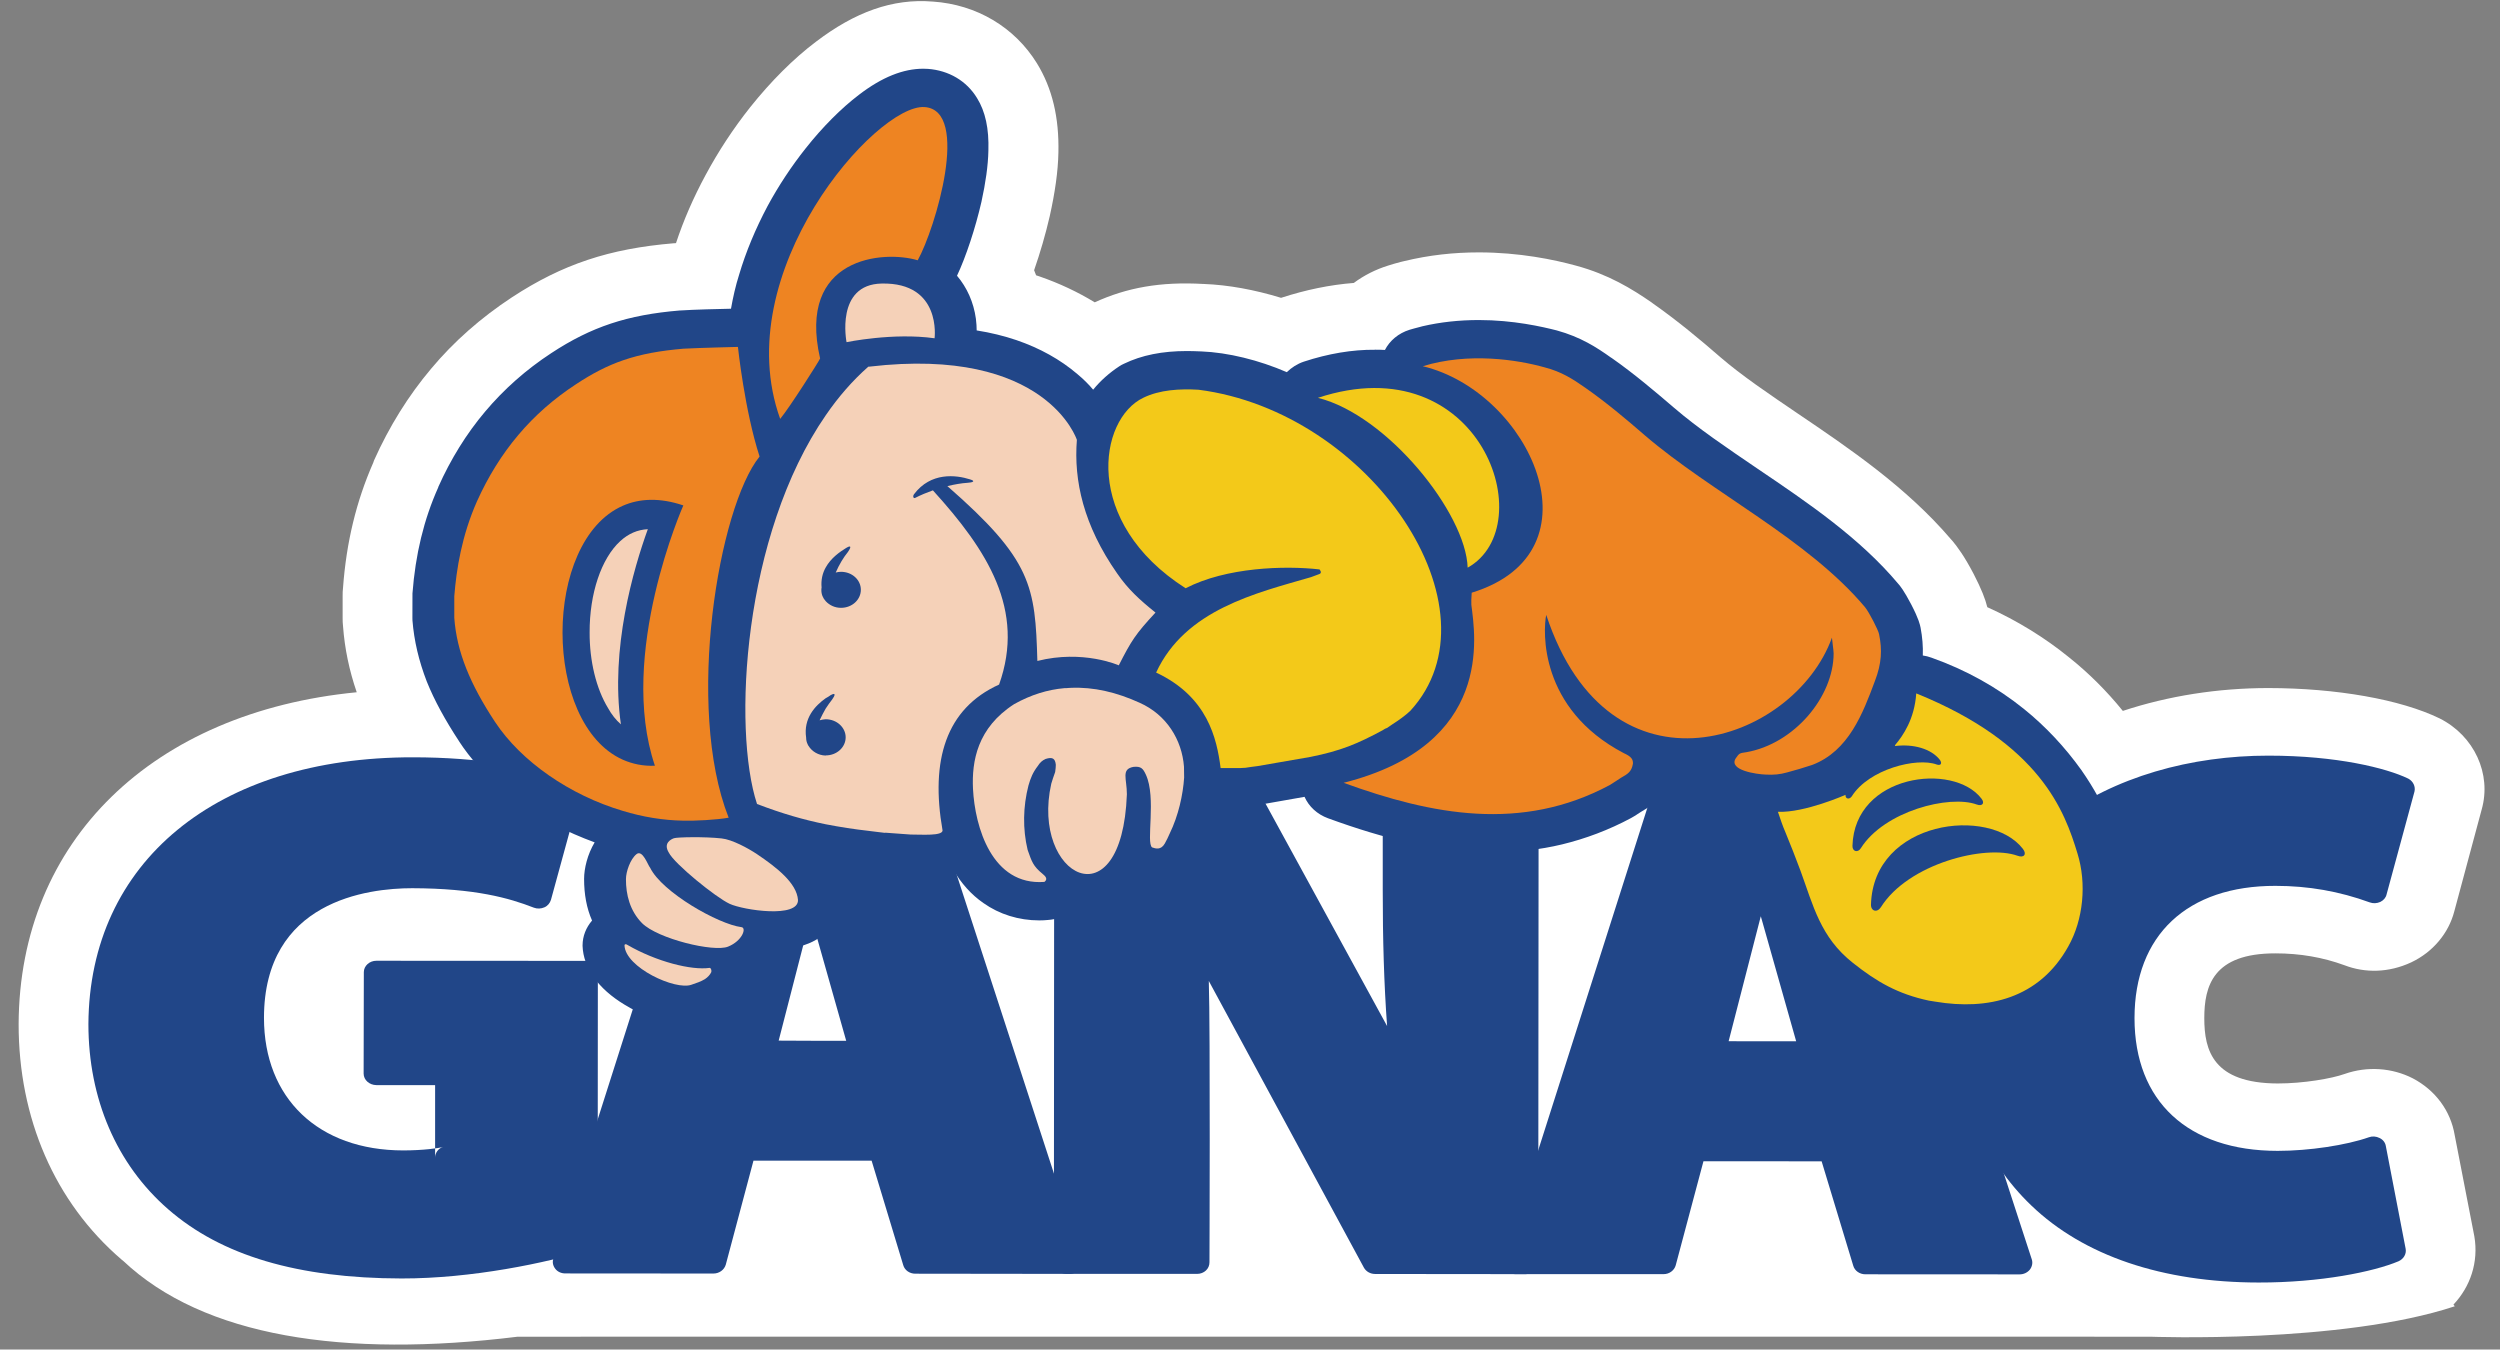 <svg width="113" height="61" viewBox="0 0 113 61" fill="none" xmlns="http://www.w3.org/2000/svg">
<rect x="0" y="0" width="113" height="61" fill="#808080" stroke="none"/>
<path d="M5.57 56.993C9.202 60.419 15.536 61.389 23.399 60.419C29.32 60.414 97.189 60.419 97.189 60.419C97.189 60.419 105.817 60.746 110.956 59.044C110.933 59.019 110.918 58.99 110.896 58.967C111.656 58.164 112.041 57.05 111.84 55.88L110.951 51.302C110.767 50.203 110.075 49.275 109.057 48.74C108.12 48.262 106.999 48.183 105.973 48.544C105.393 48.752 104.11 48.973 102.953 48.973C100.027 48.964 99.634 47.479 99.634 46.023C99.634 44.577 100.023 43.087 102.852 43.092C103.955 43.092 104.987 43.27 105.965 43.627C106.906 43.99 107.975 43.97 108.988 43.498C109.974 43.031 110.678 42.176 110.933 41.198L112.173 36.586C112.626 34.984 111.84 33.259 110.267 32.47C108.502 31.614 105.611 31.104 102.533 31.1C100.239 31.1 98.004 31.456 95.952 32.133C95.229 31.24 94.416 30.427 93.526 29.717C92.419 28.818 91.183 28.056 89.826 27.444C89.738 27.083 89.561 26.623 89.213 25.95C88.783 25.124 88.464 24.709 88.266 24.467L88.18 24.371C86.169 22.015 83.573 20.257 81.256 18.69C79.961 17.81 78.728 16.98 77.752 16.138C76.832 15.337 75.814 14.491 74.698 13.706L74.663 13.678C73.755 13.051 72.703 12.403 71.232 12.006C70.243 11.735 68.675 11.408 66.846 11.408C65.702 11.408 64.594 11.53 63.466 11.803L63.306 11.841C63.103 11.896 62.912 11.948 62.744 12.004C62.184 12.178 61.655 12.444 61.192 12.789C60.121 12.873 59.02 13.098 57.904 13.462C56.718 13.098 55.523 12.877 54.411 12.835H54.391C52.456 12.724 50.931 13.001 49.482 13.665C48.719 13.2 47.884 12.805 46.983 12.494L46.832 12.444C46.806 12.369 46.773 12.291 46.742 12.214C47.014 11.433 47.262 10.582 47.448 9.772C47.684 8.716 47.824 7.746 47.84 6.897C47.876 5.315 47.564 3.993 46.871 2.864C45.86 1.226 44.142 0.206 42.164 0.071H42.153C40.342 -0.076 38.645 0.545 36.883 1.885C35.87 2.648 34.849 3.668 33.906 4.85C33.14 5.816 32.468 6.843 31.896 7.906C31.342 8.93 30.892 9.966 30.555 10.989H30.55L30.477 10.995H30.459C27.539 11.239 25.429 11.941 23.142 13.437C21.744 14.355 20.507 15.443 19.484 16.669C18.464 17.88 17.596 19.27 16.908 20.807L16.87 20.915C16.104 22.658 15.656 24.508 15.505 26.564C15.489 26.692 15.486 26.81 15.487 26.941V27.927C15.487 28.067 15.489 28.173 15.505 28.306C15.58 29.313 15.781 30.288 16.124 31.29C6.918 32.185 0.878 37.985 0.842 46.287C0.84 50.537 2.465 54.332 5.496 56.934C5.52 56.955 5.546 56.972 5.57 56.993Z" fill="white"/>
<path fill-rule="evenodd" clip-rule="evenodd" d="M38.015 25.846C37.927 25.846 37.845 25.858 37.774 25.88C37.931 25.519 38.124 25.196 38.331 24.944C38.447 24.774 38.514 24.607 38.257 24.761C37.762 25.038 37.054 25.616 37.137 26.56C37.134 26.593 37.122 26.623 37.126 26.654C37.122 27.112 37.523 27.473 38.015 27.473C38.508 27.473 38.909 27.112 38.912 26.659C38.912 26.21 38.513 25.846 38.015 25.846Z" fill="#23458B"/>
<path fill-rule="evenodd" clip-rule="evenodd" d="M37.329 32.51C37.233 32.51 37.137 32.531 37.046 32.558C37.22 32.197 37.411 31.86 37.615 31.614C37.739 31.445 37.803 31.276 37.543 31.423C37.026 31.721 36.288 32.334 36.437 33.339C36.437 33.453 36.461 33.553 36.51 33.65C36.522 33.677 36.526 33.693 36.545 33.713C36.698 33.966 36.99 34.151 37.329 34.144C37.821 34.144 38.224 33.779 38.224 33.327C38.224 32.88 37.821 32.513 37.329 32.51Z" fill="#23458B"/>
<path fill-rule="evenodd" clip-rule="evenodd" d="M54.265 15.883C54.051 15.874 53.847 15.867 53.651 15.867C52.537 15.867 51.608 16.052 50.803 16.441C50.729 16.472 50.654 16.515 50.587 16.56C50.141 16.854 49.746 17.203 49.41 17.614C49.213 17.375 48.973 17.138 48.693 16.905C47.926 16.251 47.002 15.736 45.941 15.373C45.382 15.184 44.779 15.035 44.146 14.935C44.146 14.777 44.135 14.606 44.11 14.405C44.009 13.665 43.71 12.999 43.257 12.464C43.663 11.602 44.09 10.305 44.361 9.124C44.55 8.262 44.662 7.482 44.675 6.811C44.706 5.816 44.54 5.042 44.162 4.433C43.69 3.654 42.882 3.183 41.94 3.113H41.929C41.866 3.113 41.792 3.106 41.733 3.106C40.827 3.106 39.868 3.485 38.825 4.284C38.025 4.893 37.18 5.739 36.418 6.703C35.774 7.513 35.19 8.398 34.694 9.314C34.151 10.338 33.717 11.374 33.41 12.41C33.246 12.925 33.133 13.437 33.041 13.954C32.519 13.965 31.351 13.992 30.762 14.033H30.733C28.357 14.231 26.729 14.771 24.917 15.962C23.781 16.705 22.776 17.596 21.927 18.605C21.087 19.598 20.369 20.758 19.809 22.015V22.028C19.153 23.493 18.777 25.066 18.643 26.826V26.941L18.641 27.927C18.643 27.97 18.641 28.002 18.643 28.042C18.716 28.965 18.93 29.87 19.291 30.807C19.635 31.66 20.12 32.547 20.768 33.533L20.762 33.526C21.249 34.27 21.876 34.972 22.624 35.62C23.342 36.245 24.158 36.796 25.039 37.265C25.639 37.579 26.255 37.845 26.878 38.075C26.553 38.619 26.401 39.253 26.401 39.729C26.401 40.415 26.513 41.05 26.761 41.609C26.49 41.925 26.334 42.313 26.332 42.726V42.758C26.369 43.751 27.039 44.692 28.223 45.407C28.612 45.651 29.061 45.852 29.489 46.005C30.016 46.184 30.51 46.272 30.959 46.272C31.299 46.272 31.608 46.231 31.896 46.134C32.18 46.041 32.561 45.917 32.941 45.671C32.953 45.671 32.956 45.667 32.956 45.667C33.375 45.389 33.698 45.024 33.894 44.62C33.93 44.536 33.963 44.446 33.991 44.362C34.002 44.313 34.007 44.27 34.016 44.216C34.4 44.008 34.73 43.73 34.992 43.41C35.115 43.248 35.225 43.081 35.307 42.909C35.544 42.893 35.774 42.866 35.981 42.814C36.526 42.702 36.981 42.48 37.318 42.153C37.762 41.74 37.991 41.194 37.96 40.609V40.558C37.916 40.041 37.72 39.533 37.373 39.035C37.924 39.134 38.472 39.213 39.027 39.269C39.157 39.282 39.28 39.296 39.388 39.316C39.501 39.323 39.59 39.337 39.681 39.346C39.768 39.361 39.868 39.371 39.957 39.371C40.149 39.384 40.33 39.398 40.502 39.409C40.667 39.422 40.827 39.436 40.987 39.447C41.052 39.452 41.107 39.452 41.166 39.452H41.413H41.795C42.18 39.452 42.459 39.445 42.718 39.391C42.857 39.371 42.966 39.337 43.082 39.303C43.448 39.93 43.904 40.44 44.45 40.817C45.169 41.327 46.05 41.602 46.975 41.602C47.111 41.602 47.242 41.596 47.375 41.582C47.735 41.557 48.091 41.433 48.376 41.23C48.405 41.203 48.438 41.178 48.464 41.162C48.693 41.21 48.923 41.237 49.15 41.239C50.139 41.239 51.016 40.79 51.638 39.991C51.82 40.045 52.051 40.086 52.304 40.086C53.099 40.086 53.812 39.709 54.239 39.073L54.265 15.883ZM64.139 14.789C63.995 14.822 63.849 14.868 63.711 14.906C63.211 15.062 62.816 15.396 62.599 15.818C62.449 15.809 62.304 15.806 62.15 15.806L62.149 15.809C61.12 15.8 60.031 15.985 58.934 16.346C58.632 16.447 58.371 16.619 58.164 16.822C56.904 16.278 55.516 15.931 54.284 15.883H54.265L54.239 39.073C54.272 39.025 54.302 38.982 54.326 38.933C54.337 38.917 54.344 38.908 54.352 38.888C54.467 38.673 54.539 38.515 54.614 38.344C54.936 37.685 55.127 37.021 55.238 36.457L56.049 36.453C56.186 36.457 56.303 36.439 56.375 36.439C56.465 36.439 56.551 36.417 56.647 36.405C56.703 36.396 56.77 36.394 56.847 36.38C56.943 36.367 57.05 36.347 57.175 36.329H57.194L58.965 36.017C59.161 36.457 59.536 36.805 60.025 36.985C61.356 37.471 62.536 37.825 63.63 38.075C63.802 38.109 63.962 38.145 64.129 38.179L64.139 21.437V14.789ZM64.299 14.746C64.248 14.764 64.199 14.771 64.139 14.789V21.437L64.129 38.179C64.187 38.19 64.229 38.199 64.283 38.206L64.296 21.638L64.299 14.746ZM95.734 38.132C95.662 37.865 95.239 36.469 94.075 34.803C93.338 33.776 92.478 32.851 91.499 32.059C90.27 31.064 88.859 30.279 87.306 29.728C87.17 29.678 87.042 29.646 86.911 29.628C86.926 29.22 86.893 28.807 86.809 28.363V28.365C86.781 28.236 86.735 27.99 86.386 27.318C86.057 26.688 85.87 26.46 85.801 26.388C84.068 24.321 81.727 22.73 79.455 21.195C78.067 20.25 76.757 19.37 75.648 18.415C74.835 17.72 73.875 16.899 72.838 16.174L72.826 16.17C72.172 15.703 71.447 15.233 70.366 14.935C69.709 14.768 68.405 14.466 66.842 14.466C65.956 14.466 65.105 14.559 64.299 14.746L64.296 21.638L64.283 38.206C65.404 38.425 66.449 38.522 67.468 38.522C68.547 38.522 69.597 38.409 70.6 38.168C71.667 37.91 72.727 37.511 73.72 36.978C73.767 36.951 73.809 36.929 73.854 36.9C73.906 36.877 73.958 36.834 73.998 36.809C74.104 36.737 74.224 36.665 74.342 36.593C74.72 36.374 75.364 35.961 75.612 35.081C75.818 35.097 76.025 35.103 76.229 35.103C76.359 35.103 76.496 35.097 76.63 35.097C76.665 35.193 76.713 35.304 76.774 35.399C77.097 35.943 77.675 36.324 78.469 36.541C78.454 36.854 78.53 37.22 78.864 38.179C79.102 38.861 79.409 39.646 79.734 40.37C80.133 41.311 80.534 42.124 80.916 42.796C81.474 43.769 81.981 44.412 82.516 44.834V44.827C83.578 45.667 84.826 46.506 86.758 46.917C86.793 46.919 86.834 46.928 86.867 46.935C86.9 46.935 86.935 46.944 86.977 46.951C87.033 46.962 87.088 46.969 87.153 46.987C87.739 47.077 88.308 47.127 88.852 47.127C90.175 47.133 91.371 46.854 92.408 46.307C93.579 45.7 94.502 44.778 95.18 43.566C96.056 41.991 96.269 39.912 95.734 38.132Z" fill="#214688"/>
<path fill-rule="evenodd" clip-rule="evenodd" d="M19.667 52.324C19.667 52.109 19.81 51.911 20.026 51.839C19.858 51.9 19.108 51.999 18.226 51.999C14.398 51.997 11.931 49.648 11.932 46.005C11.936 40.718 16.622 40.147 18.632 40.147C21.477 40.156 23.009 40.589 24.131 41.027C24.283 41.084 24.453 41.079 24.607 41.011C24.758 40.946 24.859 40.817 24.904 40.67L26.192 35.963C26.262 35.724 26.133 35.482 25.889 35.37C24.3 34.656 21.587 34.23 18.664 34.23C9.792 34.223 4.039 38.967 3.996 46.287C3.996 49.661 5.267 52.626 7.598 54.655C10.013 56.761 13.47 57.778 18.149 57.787C21.316 57.792 24.7 57.085 26.638 56.485C26.858 56.411 27.015 56.219 27.015 55.993L27.023 43.954C27.023 43.667 26.782 43.431 26.465 43.431L17.011 43.426C16.7 43.426 16.445 43.66 16.445 43.94L16.436 48.524C16.436 48.819 16.7 49.043 17.011 49.047H19.667V52.324Z" fill="#214688"/>
<path fill-rule="evenodd" clip-rule="evenodd" d="M36.729 34.474L32.584 34.469C32.335 34.469 32.111 34.62 32.035 34.844L25.011 56.894C24.957 57.056 24.996 57.219 25.103 57.354C25.207 57.487 25.372 57.559 25.551 57.559L32.246 57.564C32.51 57.564 32.733 57.399 32.804 57.167L34.057 52.462H36.718V47.043L35.196 47.036L36.649 41.395L36.724 41.659L36.729 34.474ZM40.827 57.187C40.893 57.415 41.114 57.571 41.371 57.571L48.347 57.58C48.527 57.58 48.695 57.496 48.807 57.363C48.916 57.239 48.944 57.067 48.895 56.905L41.716 34.848C41.649 34.627 41.431 34.476 41.175 34.476L36.729 34.474L36.724 41.659L38.248 47.043H36.718V52.462H39.397L40.827 57.187Z" fill="#214688"/>
<path fill-rule="evenodd" clip-rule="evenodd" d="M79.667 34.503L75.53 34.494C75.268 34.494 75.053 34.65 74.985 34.869L67.957 56.921C67.896 57.079 67.937 57.25 68.045 57.377C68.15 57.51 68.316 57.591 68.497 57.591H75.189C75.448 57.595 75.676 57.426 75.741 57.196L76.996 52.489H79.661V47.066L78.134 47.063L79.588 41.415L79.665 41.684L79.667 34.503ZM83.768 57.214C83.834 57.44 84.057 57.598 84.316 57.598L91.286 57.602C91.469 57.602 91.636 57.523 91.747 57.39C91.848 57.261 91.888 57.09 91.84 56.934L84.652 34.875C84.583 34.654 84.367 34.503 84.111 34.503H79.667L79.665 41.684L81.187 47.066H79.661V52.489L82.338 52.493L83.768 57.214Z" fill="#214688"/>
<path fill-rule="evenodd" clip-rule="evenodd" d="M56.35 34.765C56.245 34.589 56.054 34.487 55.839 34.483L48.218 34.476C47.909 34.48 47.65 34.713 47.65 35.004L47.636 57.056C47.636 57.338 47.891 57.573 48.198 57.58H54.107C54.427 57.58 54.672 57.345 54.668 57.056C54.668 57.056 54.709 46.612 54.638 44.34L61.65 57.3C61.751 57.478 61.944 57.584 62.159 57.584L68.966 57.591C69.27 57.591 69.529 57.354 69.529 57.068L69.546 35.015C69.546 34.726 69.282 34.492 68.978 34.487H63.074C62.753 34.487 62.5 34.717 62.5 35.011V40.21C62.498 42.433 62.557 44.48 62.697 46.378L56.35 34.765Z" fill="#214688"/>
<path fill-rule="evenodd" clip-rule="evenodd" d="M107.072 51.405C106.053 51.764 104.366 52.019 102.953 52.019C98.892 52.019 96.48 49.776 96.48 46.021C96.48 42.268 98.863 40.034 102.852 40.041C104.344 40.041 105.736 40.287 107.113 40.788C107.267 40.844 107.43 40.837 107.59 40.767C107.736 40.695 107.839 40.578 107.873 40.429L109.134 35.78C109.19 35.548 109.071 35.309 108.853 35.193C107.865 34.717 105.627 34.155 102.533 34.155C95.573 34.151 88.543 37.933 88.536 46.411C88.536 49.643 89.668 52.432 91.811 54.484C94.182 56.763 97.742 57.965 102.09 57.97C104.877 57.975 107.28 57.487 108.414 57.009C108.646 56.905 108.777 56.677 108.736 56.449L107.839 51.8C107.815 51.645 107.709 51.509 107.559 51.439C107.403 51.36 107.227 51.347 107.072 51.405Z" fill="#214688"/>
<path fill-rule="evenodd" clip-rule="evenodd" d="M59.57 17.982C62.707 18.763 66.261 23.201 66.338 25.659C69.726 23.77 66.916 15.558 59.57 17.982Z" fill="#F3C919"/>
<path fill-rule="evenodd" clip-rule="evenodd" d="M54.173 17.616C53.329 17.567 52.425 17.616 51.681 17.977C49.651 18.941 48.903 23.599 53.59 26.589C55.423 25.639 58.068 25.558 59.643 25.738C59.726 25.84 59.726 25.921 59.618 25.953L59.254 26.088C56.798 26.803 53.574 27.546 52.257 30.4C54.585 31.493 54.999 33.374 55.172 34.717H56.054C56.119 34.717 56.194 34.704 56.291 34.704C56.464 34.674 56.646 34.654 56.845 34.627L59.235 34.212C60.595 33.939 61.35 33.625 62.5 33.005C62.557 32.971 62.599 32.934 62.688 32.907L62.934 32.74C63.242 32.542 63.51 32.35 63.743 32.133C67.976 27.532 61.952 18.612 54.173 17.616Z" fill="#F3C919"/>
<path fill-rule="evenodd" clip-rule="evenodd" d="M30.23 38.538C30.482 39.046 32.358 40.566 32.98 40.853C33.608 41.142 36.1 41.514 36.069 40.675C36.012 39.917 35.114 39.213 34.217 38.608C33.823 38.344 33.089 37.944 32.616 37.897C31.849 37.811 30.597 37.838 30.461 37.888C30.327 37.938 29.969 38.109 30.23 38.538Z" fill="#F5D1B8"/>
<path fill-rule="evenodd" clip-rule="evenodd" d="M41.481 11.765C39.946 11.302 36.012 11.602 37.069 16.204C37.018 16.328 35.696 18.415 35.264 18.934C32.881 12.297 39.617 4.69 41.788 4.839C43.883 4.981 42.272 10.345 41.481 11.765Z" fill="#EE8422"/>
<path fill-rule="evenodd" clip-rule="evenodd" d="M84.749 30.775C84.205 32.237 83.562 33.95 81.911 34.575C81.545 34.699 81.136 34.817 80.774 34.914C80.454 35.004 80.178 35.031 79.811 35.011C79.409 34.999 78.115 34.817 78.454 34.279C78.62 34.031 78.638 34.045 78.943 33.998C81.083 33.618 82.877 31.515 82.88 29.532C82.869 29.301 82.824 29.071 82.804 28.823C81.083 33.582 72.753 36.475 69.889 27.792C69.744 28.505 69.561 32.032 73.391 34.04C73.733 34.194 73.818 34.32 73.809 34.517C73.748 34.882 73.582 34.979 73.258 35.162C73.094 35.277 72.937 35.37 72.756 35.487C68.772 37.619 64.715 36.832 60.731 35.383C67.534 33.661 66.677 28.73 66.505 27.336C66.497 27.252 66.505 27.002 66.521 26.79C72.51 24.955 69.136 17.711 64.31 16.553C66.379 15.915 68.589 16.258 69.829 16.608C70.566 16.799 71.073 17.116 71.677 17.542C72.618 18.201 73.489 18.934 74.351 19.681C77.386 22.283 81.704 24.359 84.3 27.446C84.474 27.656 84.903 28.482 84.935 28.67C85.079 29.373 85.052 29.983 84.749 30.775Z" fill="#EE8422"/>
<path fill-rule="evenodd" clip-rule="evenodd" d="M28.157 16.287C27.447 16.531 26.766 16.883 26.024 17.375C24.044 18.67 22.573 20.408 21.556 22.667C20.873 24.215 20.631 25.715 20.534 26.95V27.927C20.643 29.459 21.249 30.924 22.376 32.632C23.557 34.419 25.758 35.943 28.148 36.651L28.15 34.338C24.523 32.722 24.512 24.456 28.154 22.859L28.157 16.287ZM34.333 20.636C33.657 18.553 33.354 15.68 33.354 15.68C33.354 15.68 31.632 15.721 30.891 15.761C29.854 15.85 28.985 16.001 28.157 16.287L28.154 22.859C28.909 22.529 29.821 22.484 30.887 22.845C30.887 22.845 27.898 29.584 29.602 34.611C29.07 34.634 28.59 34.532 28.15 34.338L28.148 36.651C29.05 36.927 29.973 37.078 30.875 37.094C31.418 37.109 32.395 37.057 32.935 36.96C30.959 31.946 32.489 22.908 34.333 20.636Z" fill="#EE8422"/>
<path fill-rule="evenodd" clip-rule="evenodd" d="M42.243 15.29C42.243 15.29 42.572 12.762 39.856 12.816C37.745 12.853 38.264 15.466 38.264 15.466C38.264 15.466 40.37 15.026 42.243 15.29Z" fill="#F5D1B8"/>
<path fill-rule="evenodd" clip-rule="evenodd" d="M47.517 35.424C47.572 35.261 47.619 35.081 47.693 34.896C47.712 34.765 47.723 34.663 47.723 34.568C47.693 34.279 47.572 34.207 47.262 34.304C47.102 34.377 47.006 34.469 46.907 34.625C46.685 34.914 46.585 35.162 46.487 35.503C46.24 36.457 46.222 37.47 46.449 38.416C46.638 38.942 46.685 39.14 47.131 39.504C47.274 39.617 47.366 39.745 47.206 39.862C44.836 40.041 44.066 37.38 43.979 35.654C43.92 34.41 44.173 32.896 45.844 31.824C46.602 31.402 47.349 31.172 48.111 31.105H48.188C48.261 31.105 48.308 31.088 48.381 31.091C49.44 31.041 50.48 31.296 51.508 31.763C52.733 32.307 53.425 33.445 53.516 34.654L53.523 35.146C53.471 35.922 53.268 36.864 52.867 37.683C52.793 37.845 52.747 37.956 52.649 38.127C52.469 38.441 52.225 38.353 52.077 38.303C51.789 38.109 52.278 36.055 51.792 35.011C51.666 34.74 51.576 34.627 51.23 34.663C50.666 34.769 50.935 35.193 50.935 35.902C50.715 41.792 46.581 39.614 47.517 35.424Z" fill="#F5D1B8"/>
<path fill-rule="evenodd" clip-rule="evenodd" d="M29.018 41.724C28.472 41.169 28.29 40.44 28.293 39.736C28.293 39.402 28.488 38.831 28.772 38.606C29.049 38.387 29.293 39.127 29.386 39.222C29.925 40.33 32.468 41.774 33.511 41.907C33.758 41.932 33.554 42.528 32.91 42.787C32.271 43.051 29.723 42.433 29.018 41.724Z" fill="#F5D1B8"/>
<path fill-rule="evenodd" clip-rule="evenodd" d="M28.065 32.74C27.847 32.553 27.642 32.296 27.478 31.996C26.952 31.132 26.645 29.881 26.651 28.588C26.645 26.83 27.174 25.246 28.038 24.456C28.404 24.122 28.812 23.944 29.282 23.919C28.631 25.713 27.575 29.346 28.065 32.74Z" fill="#F5D1B8"/>
<path fill-rule="evenodd" clip-rule="evenodd" d="M28.227 42.726C28.232 42.672 28.29 42.658 28.368 42.715C29.668 43.464 31.249 43.868 32.079 43.748C32.15 43.76 32.168 43.884 32.15 43.94C32.097 44.06 31.983 44.177 31.863 44.256C31.684 44.367 31.464 44.439 31.256 44.509C30.534 44.778 28.255 43.726 28.227 42.726Z" fill="#F5D1B8"/>
<path fill-rule="evenodd" clip-rule="evenodd" d="M80.362 36.694C80.469 37.008 80.569 37.319 80.706 37.631C80.936 38.19 81.162 38.766 81.384 39.362C81.955 40.921 82.281 42.365 83.75 43.521C84.826 44.376 85.778 44.929 87.187 45.229C87.285 45.238 87.374 45.263 87.486 45.276C89.841 45.671 92.168 45.145 93.484 42.783C94.173 41.566 94.321 39.93 93.903 38.581C93.329 36.687 92.239 33.618 86.614 31.341C86.539 32.499 86.012 33.26 85.665 33.668L85.649 33.722C86.463 33.614 87.296 33.837 87.688 34.354C87.794 34.51 87.723 34.62 87.536 34.555C86.634 34.223 84.467 34.769 83.699 35.997C83.586 36.155 83.405 36.112 83.416 35.927C83.416 35.927 81.57 36.744 80.362 36.694Z" fill="#F3C919"/>
<path fill-rule="evenodd" clip-rule="evenodd" d="M84.568 40.892C84.675 37.071 89.938 36.428 91.435 38.369C91.62 38.606 91.491 38.795 91.186 38.678C89.738 38.159 86.254 39.034 85.017 41.004C84.85 41.266 84.565 41.189 84.568 40.892Z" fill="#214688"/>
<path fill-rule="evenodd" clip-rule="evenodd" d="M83.731 38.236C83.822 34.99 88.297 34.44 89.562 36.098C89.723 36.299 89.604 36.457 89.352 36.365C88.119 35.911 85.171 36.66 84.111 38.337C83.974 38.56 83.726 38.49 83.731 38.236Z" fill="#214688"/>
<path fill-rule="evenodd" clip-rule="evenodd" d="M37.318 32.032V32.511C37.232 32.513 37.136 32.533 37.046 32.558C37.136 32.373 37.219 32.199 37.318 32.032ZM37.329 18.763C33.576 24.192 33.106 32.959 34.217 36.34C35.352 36.775 36.335 37.057 37.318 37.256V34.151C36.989 34.142 36.698 33.966 36.545 33.713C36.526 33.693 36.522 33.677 36.51 33.65C36.461 33.553 36.437 33.454 36.437 33.339C36.309 32.47 36.841 31.901 37.318 31.562L37.322 27.173C37.195 27.033 37.121 26.862 37.126 26.659C37.121 26.623 37.134 26.593 37.136 26.559C37.103 26.207 37.18 25.901 37.322 25.65L37.329 18.763ZM50.492 25.914C48.973 23.739 48.529 21.723 48.675 19.882C48.675 19.882 47.307 15.633 39.297 16.572H39.25C38.524 17.212 37.889 17.948 37.329 18.763L37.322 25.65C37.553 25.228 37.956 24.944 38.257 24.761C38.514 24.608 38.447 24.775 38.33 24.944C38.124 25.197 37.931 25.519 37.774 25.88C37.845 25.858 37.927 25.846 38.015 25.846C38.513 25.846 38.911 26.21 38.911 26.659C38.909 27.112 38.508 27.474 38.015 27.474C37.739 27.474 37.495 27.36 37.322 27.173L37.318 31.562C37.403 31.515 37.474 31.475 37.543 31.422C37.803 31.276 37.739 31.445 37.615 31.614C37.515 31.736 37.418 31.885 37.318 32.032V32.511H37.329C37.821 32.513 38.224 32.88 38.224 33.327C38.224 33.778 37.821 34.144 37.329 34.144L37.318 34.151V37.256C37.956 37.38 38.59 37.48 39.285 37.558C39.516 37.595 39.728 37.606 39.969 37.642L40.049 37.64C40.412 37.671 40.772 37.692 41.157 37.721C41.682 37.721 42.586 37.791 42.604 37.54C42.047 34.365 42.753 32.032 45.159 30.942C46.36 27.57 44.631 24.876 42.167 22.164C41.895 22.261 41.627 22.371 41.371 22.502C41.286 22.547 41.246 22.436 41.311 22.342C42.075 21.326 43.213 21.468 43.837 21.665C44.13 21.75 43.956 21.811 43.729 21.823C43.462 21.839 43.143 21.895 42.821 21.972C46.645 25.312 46.793 26.494 46.889 29.875C48.955 29.353 50.569 30.073 50.569 30.073C51.142 28.952 51.318 28.67 52.228 27.688C51.512 27.112 50.988 26.636 50.492 25.914Z" fill="#F5D1B8"/>
</svg>
